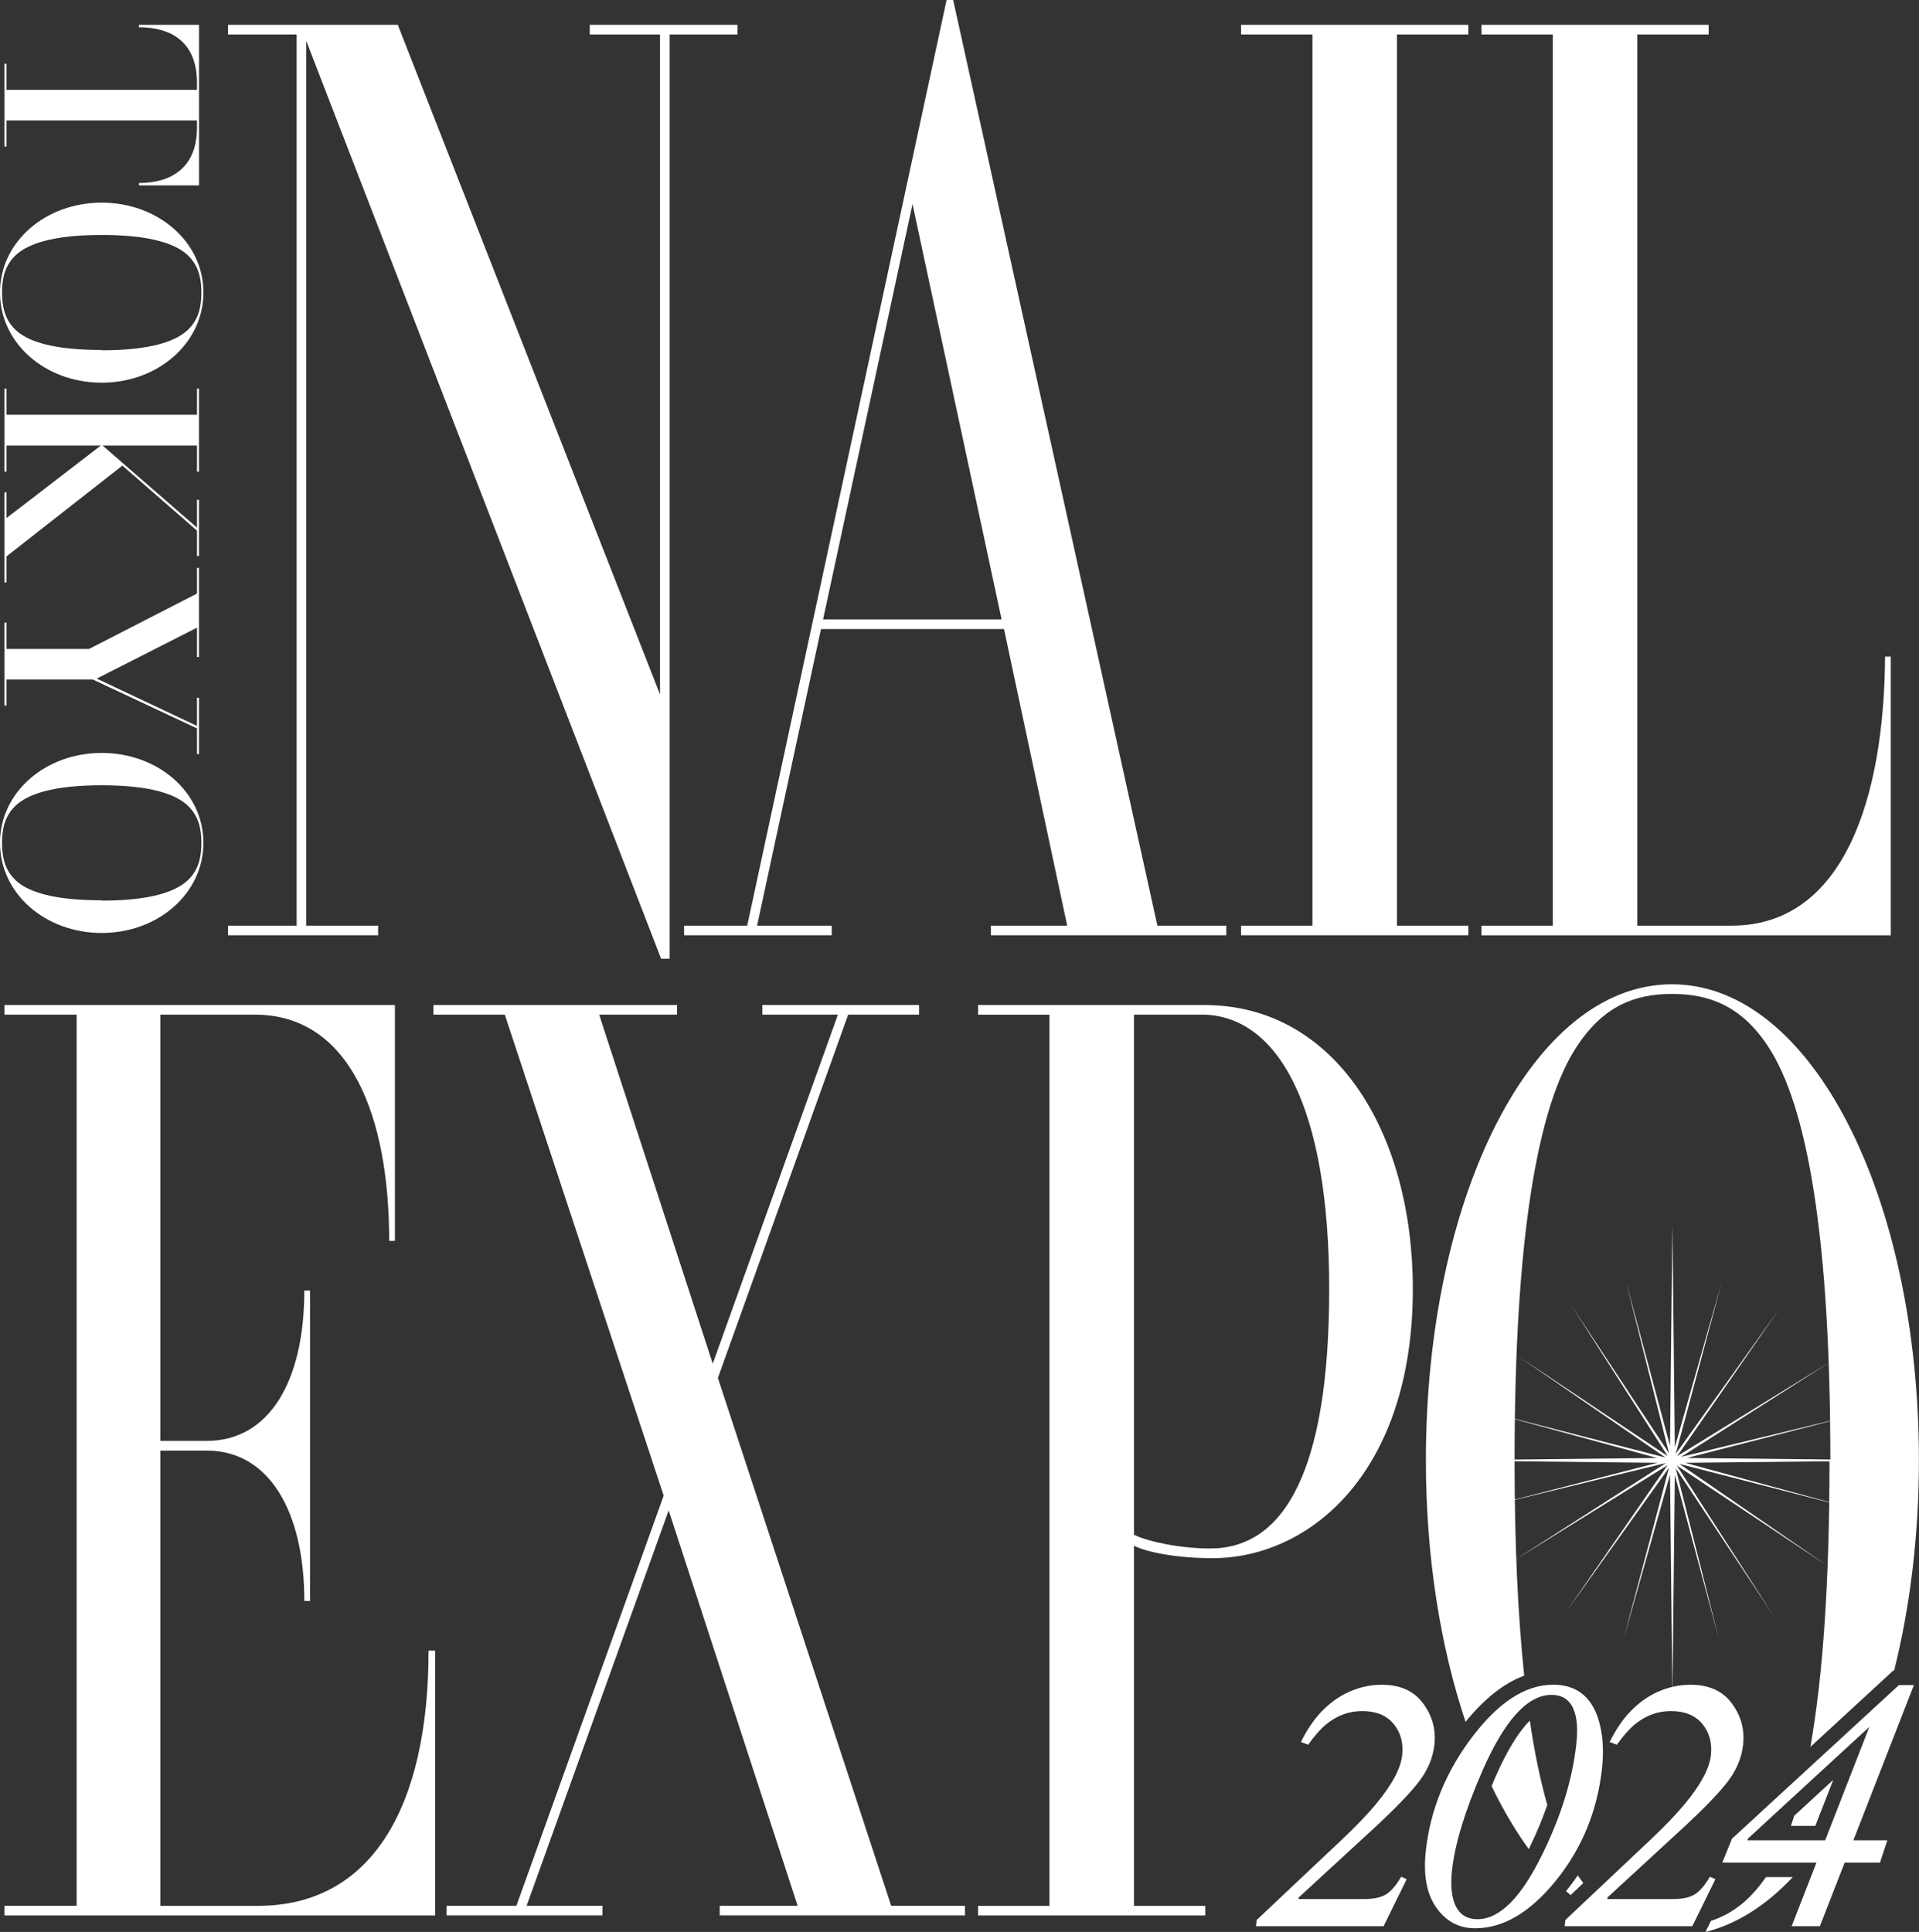 <?xml version="1.0" encoding="UTF-8"?>
<svg id="_レイヤー_2" data-name="レイヤー_2" xmlns="http://www.w3.org/2000/svg" viewBox="0 0 431.89 434.82">
  <rect x="0" y="0" width="431.89" height="434.82" fill="#333333" stroke="none"/>
  <defs>
    <style>
      .cls-1 {
        fill: #fff;
      }
    </style>
  </defs>
  <g id="_レイヤー_1-2" data-name="レイヤー_1">
    <g>
      <g>
        <path class="cls-1" d="M31.26,41.19c7.23,0,13.07-3.37,13.07-12.47v-1.62H1.46v5.87h-.46V14.35h.46v5.87h42.87v-1.62c0-9.17-5.84-12.47-13.07-12.47v-.54h13.54v36.14h-13.54v-.54Z"/>
        <path class="cls-1" d="M0,65.83c0-11.46,10.29-20.22,22.89-20.22s22.89,8.77,22.89,20.22-10.28,20.3-22.89,20.3S0,77.36,0,65.83ZM22.89,78.84c10.68,0,17.05-1.89,19.91-5.13,1.93-2.16,2.52-4.72,2.52-7.89s-.6-5.66-2.52-7.82c-2.85-3.24-9.22-5.12-19.91-5.12s-17.06,1.89-19.91,5.12c-1.93,2.16-2.52,4.72-2.52,7.82s.59,5.73,2.52,7.89c2.85,3.24,9.22,5.06,19.91,5.06v.07Z"/>
        <path class="cls-1" d="M1,110.8h.46v5.8l21.23-16.32H1.46v5.87h-.46v-18.68h.46v5.87h42.87v-5.87h.46v18.68h-.46v-5.87h-21.24l21.24,18.47v-6.27h.46v12.67h-.46v-5.73l-16.79-14.63L1.46,125.23v5.86h-.46v-20.29Z"/>
        <path class="cls-1" d="M44.33,163.93l-23.43-10.99H1.46v5.87h-.46v-18.68h.46v5.93h18.58l24.29-12.47v-5.8h.46v20.09h-.46v-6.61l-22.56,11.46,22.56,10.65v-6.34h.46v12.67h-.46v-5.8Z"/>
        <path class="cls-1" d="M0,189.69c0-11.46,10.29-20.23,22.89-20.23s22.89,8.76,22.89,20.23-10.28,20.29-22.89,20.29S0,201.21,0,189.69ZM22.89,202.7c10.68,0,17.05-1.89,19.91-5.13,1.93-2.16,2.52-4.72,2.52-7.88s-.6-5.66-2.52-7.82c-2.85-3.24-9.22-5.13-19.91-5.13s-17.06,1.89-19.91,5.13c-1.93,2.16-2.52,4.71-2.52,7.82s.59,5.73,2.52,7.88c2.85,3.24,9.22,5.06,19.91,5.06v.07Z"/>
      </g>
      <g>
        <g>
          <path class="cls-1" d="M279.32,210.5v-2.17h16.06V7.76h-16.06v-2.17h51.14v2.17h-16.06v200.57h16.06v2.17h-51.14Z"/>
          <path class="cls-1" d="M260.48,208.33L214.52,0h-.04s-1.44,0-1.44,0l-44.87,208.33h-14.21v2.17h33.23v-2.17h-16.8l14.38-66.75h41.19l14.22,66.75h-17.17v2.17h52.98v-2.17h-15.51ZM185.24,139.4l20.13-93.47,20.05,93.47h-40.18Z"/>
          <path class="cls-1" d="M333.41,210.5v-2.17h16.06V7.76h-16.06v-2.17h51.14v2.17h-16.06v200.57h21.23c25.48,0,34.34-29.19,34.53-60.54h1.29v62.72h-92.13Z"/>
        </g>
        <polygon class="cls-1" points="132.73 5.59 132.73 7.76 148.54 7.76 148.54 156.29 89.53 5.59 51.32 5.59 51.32 7.76 66.76 7.76 66.76 208.33 51.32 208.33 51.32 210.5 85.1 210.5 85.1 208.33 68.93 208.33 68.93 9.21 148.79 215.78 150.71 215.78 150.71 7.76 165.97 7.76 165.97 5.59 132.73 5.59"/>
      </g>
      <g>
        <path class="cls-1" d="M1,431.1v-2.17h16.25v-200.57H1v-2.17h87.88v53.09h-1.29c0-27.94-8.68-50.92-30.28-50.92h-21.23v95.94h10.44c14.03,0,21.97-13.35,21.97-33.84h1.29v69.86h-1.29c0-20.18-7.94-33.84-21.97-33.84h-10.44v102.46h21.97c25.84,0,38.4-22.67,38.4-57.44h1.48v59.61H1Z"/>
        <path class="cls-1" d="M272.75,350.69c-7.57,0-14.4-1.24-17.54-2.79v81.04h16.06v2.17h-51.14v-2.17h16.06v-200.57h-16.06v-2.17h50.95c29.35,0,46.89,28.56,46.89,63.96,0,40.67-22.71,60.54-45.23,60.54ZM270.35,228.36h-15.14v117.05c3.14,1.55,10.34,3.1,17.17,3.1,16.43,0,26.77-17.08,26.77-58.37s-11.63-61.79-28.8-61.79Z"/>
        <polygon class="cls-1" points="375.85 325.38 376.39 275.56 376.94 325.71 387.46 288.68 377.14 327.22 400.46 294.59 377.48 327.72 412.08 306.42 378.36 327.89 417.4 318.45 379.66 328.14 430.27 328.69 379.24 329.23 417.27 339.59 377.98 329.48 411.28 352.42 377.4 329.86 399.24 363.78 377.14 330.45 386.87 368.94 376.94 331.92 376.39 381.73 375.85 331.92 365.4 368.9 375.64 330.32 352.36 362.94 375.3 329.77 340.75 351.2 374.96 329.27 335.38 338.92 373.04 329.23 322.55 328.69 372.95 328.14 335.55 317.95 374.84 328.05 341.58 305.16 375.34 327.72 353.62 293.76 375.64 327.09 365.95 288.43 375.85 325.38"/>
        <polygon class="cls-1" points="200.57 428.93 161.54 310.05 161.59 310.07 190.89 228.36 206.84 228.36 206.84 226.19 171.58 226.19 171.58 228.36 188.58 228.36 160.41 306.92 134.85 228.36 152.38 228.36 152.38 226.19 97.55 226.19 97.55 228.36 113.61 228.36 149.37 336.61 116.22 428.93 100.5 428.93 100.5 431.1 135.58 431.1 135.58 428.93 118.52 428.93 150.49 339.94 179.52 428.93 161.98 428.93 161.98 431.1 217.18 431.1 217.18 428.93 200.57 428.93"/>
        <g>
          <path class="cls-1" d="M335.71,402c2.52,5.24,5.32,9.99,8.35,14.16.09-.17.17-.34.26-.52h0c1.55-3.19,2.85-6.33,3.92-9.41-1.54-5.36-2.86-11.67-3.94-18.97-2.54,2.52-5.2,6.86-7.8,12.82-.28.65-.54,1.28-.8,1.92Z"/>
          <path class="cls-1" d="M356.35,423.83c-.42-.55-.84-1.13-1.25-1.74-.77,1.12-1.59,2.23-2.46,3.3-.07.08-.13.15-.2.23.34.31.69.62,1.03.91l2.86-2.7Z"/>
          <path class="cls-1" d="M403.49,422.47h-6.05c-3.66,5.32-7.74,8.35-12.38,9.86l-1.22,2.49c7.12-1.78,13.74-6.06,19.65-12.35Z"/>
          <path class="cls-1" d="M403.82,408.65c-.25.79-.5,1.55-.76,2.29h5.49l4.04-10.35-8.76,8.06Z"/>
          <path class="cls-1" d="M343.04,377.13c-1.42-13.38-2.17-29.47-2.17-48.49,0-49.98,5.17-79.79,14.03-93.14,5.91-9,12.92-11.8,21.41-11.8s15.7,2.8,21.6,11.8c8.86,13.35,14.03,43.16,14.03,93.14h-.19c0,27.35-1.49,48.64-4.3,64.52l18.64-17.16h.2c3.59-14.29,5.58-30.38,5.58-47.36,0-58.99-24-107.11-55.58-107.11s-55.38,48.12-55.38,107.11c0,21.72,3.26,41.96,8.93,58.88,4.23-5.22,8.64-8.69,13.17-10.38Z"/>
        </g>
      </g>
      <g>
        <path class="cls-1" d="M282.8,432.15l19.04-17.96c3.26-3.06,5.89-5.8,7.9-8.23,3.55-4.29,5.5-7.92,5.83-10.9.31-2.77-.33-5.12-1.92-7.06-1.59-1.93-3.95-2.9-7.07-2.9-2.95,0-5.63.98-8.06,2.94-1.3,1.07-2.67,2.61-4.1,4.63l-1.63-.59c2.63-5.44,6.23-9.2,10.8-11.29,2.38-1.07,4.85-1.61,7.4-1.61,4.13,0,7.23,1.4,9.3,4.2,2.07,2.8,2.91,5.91,2.53,9.33-.33,2.98-1.53,5.79-3.59,8.43-2.06,2.64-5.45,6.13-10.16,10.47l-16.78,15.45-.04.35h14.78c2.15,0,3.8-.35,4.93-1.06,1.13-.71,2.26-2.03,3.39-3.96l1.24.55-5.2,10.58h-28.72l.15-1.37Z"/>
        <path class="cls-1" d="M359.64,386.67c1.08,3.27,1.38,7.07.9,11.41-1.06,9.57-4.54,17.98-10.42,25.25-5.79,7.11-11.82,10.66-18.11,10.66-3.66,0-6.57-1.55-8.75-4.65-2.18-3.1-2.97-7.38-2.36-12.84,1.01-9.12,4.44-17.58,10.28-25.37,5.99-7.97,12.11-11.96,18.37-11.96,5.05,0,8.41,2.5,10.09,7.49ZM347.26,417.06c4.13-8.5,6.63-16.62,7.49-24.39.3-2.69.25-4.86-.15-6.51-.71-3.14-2.52-4.7-5.44-4.7-5.4,0-10.61,5.78-15.64,17.33-3.83,8.83-6.07,16.19-6.72,22.07-.28,2.48-.22,4.56.18,6.23.75,3.24,2.59,4.86,5.54,4.86,5.03,0,9.94-4.97,14.73-14.9Z"/>
        <path class="cls-1" d="M352.28,432.15l19.04-17.96c3.26-3.06,5.89-5.8,7.9-8.23,3.55-4.29,5.5-7.92,5.83-10.9.31-2.77-.33-5.12-1.92-7.06-1.59-1.93-3.95-2.9-7.07-2.9-2.95,0-5.63.98-8.06,2.94-1.3,1.07-2.67,2.61-4.1,4.63l-1.63-.59c2.63-5.44,6.23-9.2,10.8-11.29,2.38-1.07,4.85-1.61,7.4-1.61,4.13,0,7.23,1.4,9.3,4.2,2.07,2.8,2.91,5.91,2.53,9.33-.33,2.98-1.53,5.79-3.59,8.43-2.06,2.64-5.45,6.13-10.16,10.47l-16.78,15.45-.04.35h14.78c2.15,0,3.8-.35,4.93-1.06,1.13-.71,2.26-2.03,3.39-3.96l1.24.55-5.2,10.58h-28.72l.15-1.37Z"/>
        <path class="cls-1" d="M427.38,379.26h3.36l-13.62,34.93h7.65l-1.66,5.02h-7.95l-5.58,14.31h-6.35l5.58-14.31h-21.19l2.17-5.37,37.58-34.58ZM420.74,388.61h.03l-27.42,25.23-.05.35h17.47l9.97-25.58Z"/>
      </g>
    </g>
  </g>
</svg>